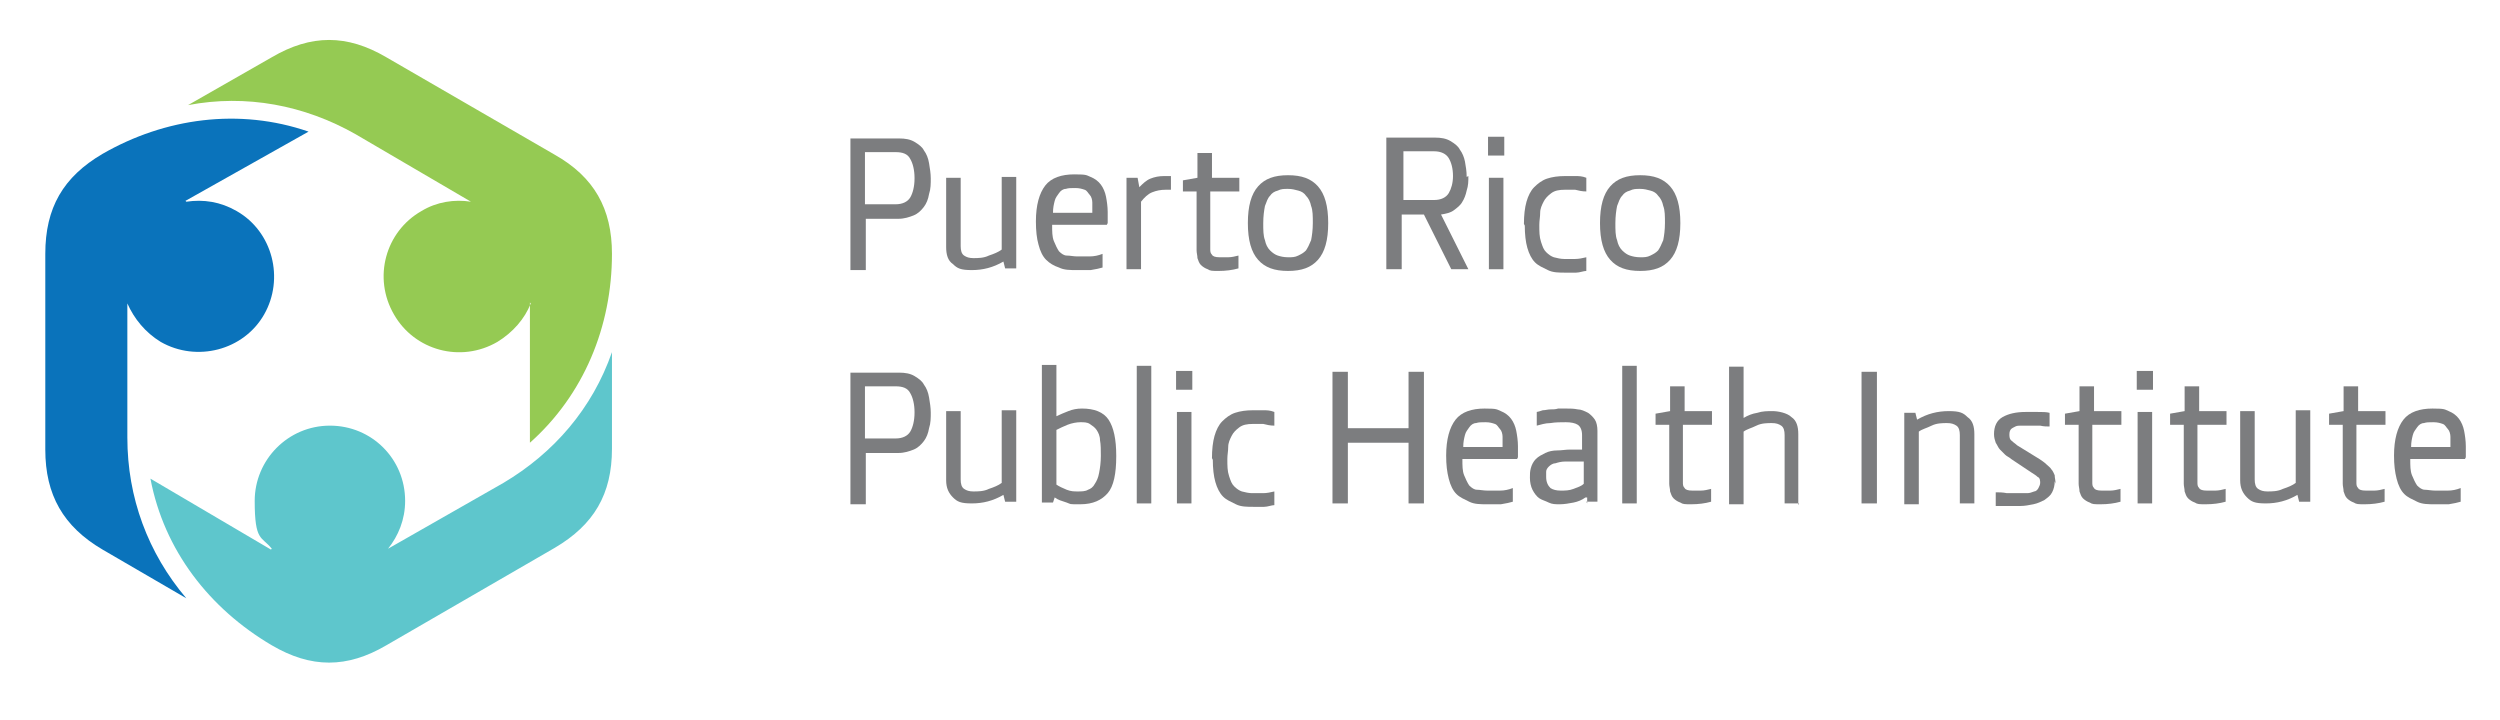 <?xml version="1.0" encoding="UTF-8"?> <svg xmlns="http://www.w3.org/2000/svg" id="Layer_1" version="1.1" viewBox="0 0 292.5 84.2"><defs><style> .st0 { fill: #95ca53; } .st0, .st1, .st2 { fill-rule: evenodd; } .st1 { fill: #0a73bb; } .st2 { fill: #5ec6cc; } .st3 { fill: #7c7d7f; } </style></defs><path class="st2" d="M31.7,64.3l-14.1-8.3c1.6,8.4,6.9,15.2,14.2,19.5,4.6,2.7,8.8,2.7,13.4,0l19.7-11.4c4.6-2.7,6.7-6.3,6.7-11.6v-11.3c-2.3,6.6-6.8,11.8-12.7,15.3l-13.5,7.7c1.2-1.5,2-3.4,2-5.6,0-4.9-3.9-8.8-8.8-8.8s-8.8,4-8.8,8.8.8,4.1,2,5.6h0Z"></path><path class="st0" d="M62,35.4v16.4c6.3-5.6,9.6-13.6,9.6-22.1,0-5.3-2.1-9-6.7-11.6l-19.7-11.4c-4.6-2.7-8.8-2.7-13.4,0l-9.8,5.6c6.8-1.3,13.6,0,19.6,3.4l13.5,7.9c-1.9-.3-4,0-5.8,1.1-4.2,2.4-5.7,7.8-3.2,12.1,2.4,4.2,7.8,5.7,12.1,3.2,1.8-1.1,3.2-2.7,3.9-4.5h0Z"></path><path class="st1" d="M21.7,23.5l14.4-8.1c-8.1-2.8-16.8-1.6-24.1,2.6-4.6,2.7-6.7,6.3-6.7,11.7v22.9c0,5.3,2.1,9,6.7,11.7l9.8,5.7c-4.5-5.3-6.9-11.8-6.9-18.8v-15.7c.8,1.8,2.1,3.4,3.9,4.5,4.2,2.4,9.7,1,12.1-3.2,2.4-4.2,1-9.7-3.2-12.1-1.9-1.1-3.9-1.4-5.9-1.1h0Z"></path><g><path class="st3" d="M108.9,20.8c0,.7,0,1.3-.2,1.9-.1.6-.3,1.1-.6,1.5-.3.4-.7.8-1.2,1-.5.2-1.1.4-1.8.4h-3.8v6h-1.8v-15.4h5.7c.7,0,1.3.1,1.8.4.5.3.9.6,1.1,1,.3.4.5.9.6,1.5.1.6.2,1.2.2,1.8ZM107,20.8c0-.9-.2-1.7-.5-2.2-.3-.6-.9-.8-1.7-.8h-3.6v6.1h3.6c.8,0,1.4-.3,1.7-.8s.5-1.3.5-2.2Z"></path><path class="st3" d="M110.7,20.8h1.7v8c0,.5.1.9.4,1.1.3.2.6.3,1.1.3s1.2,0,1.8-.3c.6-.2,1.1-.4,1.5-.7v-8.5h1.7v10.7h-1.3l-.2-.8h0c-1.2.7-2.4,1-3.7,1s-1.7-.2-2.2-.7c-.6-.4-.8-1.1-.8-2v-8.3Z"></path><path class="st3" d="M129.5,26.3h-6.4c0,.8,0,1.4.2,1.9.2.5.4.9.6,1.2.3.3.6.5.9.5.4,0,.8.1,1.2.1s1,0,1.5,0c.5,0,1-.1,1.5-.3v1.6c-.3.1-.8.2-1.4.3-.6,0-1.1,0-1.6,0-.8,0-1.5,0-2.1-.3-.6-.2-1.1-.5-1.5-.9-.4-.4-.7-1-.9-1.8-.2-.7-.3-1.6-.3-2.7,0-1.9.4-3.3,1.1-4.2s1.9-1.3,3.4-1.3,1.4.1,1.9.3c.5.2.9.5,1.2.9.3.4.5.9.6,1.4.1.5.2,1.2.2,1.8v1.3ZM127.8,24.9c0-.4,0-.8,0-1.2,0-.3-.1-.7-.3-.9s-.3-.5-.6-.6c-.3-.1-.6-.2-1.1-.2s-.8,0-1.1.1c-.3,0-.6.2-.8.5s-.4.5-.5.9-.2.8-.2,1.4h4.6Z"></path><path class="st3" d="M137.1,22.2c0,0-.2,0-.3,0-.1,0-.2,0-.4,0-.6,0-1.1.1-1.6.3s-.9.6-1.3,1.1v7.9h-1.7v-10.7h1.3l.2,1.1h0c.4-.4.8-.8,1.3-1s1-.3,1.6-.3.3,0,.4,0c.2,0,.3,0,.4,0v1.6Z"></path><path class="st3" d="M141.6,22.4v6.7c0,.3,0,.5.2.7.1.2.4.3.9.3s.6,0,1,0,.8-.1,1.2-.2v1.5c-.7.2-1.5.3-2.3.3s-1,0-1.3-.2c-.3-.1-.6-.3-.8-.5-.2-.2-.3-.5-.4-.8,0-.3-.1-.6-.1-.9v-6.9h-1.6v-1.3l1.7-.3v-2.9h1.7v2.9h3.2v1.6h-3.2Z"></path><path class="st3" d="M155.4,26.1c0,2-.4,3.4-1.2,4.3-.8.9-1.9,1.3-3.5,1.3s-2.7-.4-3.5-1.3c-.8-.9-1.2-2.3-1.2-4.3s.4-3.4,1.2-4.3c.8-.9,1.9-1.3,3.5-1.3s2.7.4,3.5,1.3c.8.9,1.2,2.3,1.2,4.3ZM153.6,26.1c0-.8,0-1.5-.2-2-.1-.5-.3-.9-.6-1.2-.2-.3-.5-.5-.9-.6s-.7-.2-1.2-.2-.8,0-1.2.2c-.4.1-.7.3-.9.6-.3.3-.4.7-.6,1.2-.1.5-.2,1.2-.2,2s0,1.5.2,2c.1.5.3.9.6,1.2.3.3.6.5.9.6.3.1.7.2,1.2.2s.8,0,1.2-.2.6-.3.9-.6c.2-.3.4-.7.6-1.2.1-.5.2-1.2.2-2Z"></path><path class="st3" d="M171.8,20.6c0,.6,0,1.1-.2,1.7-.1.5-.3,1-.5,1.3-.2.4-.6.7-1,1-.4.3-.9.4-1.5.5l3.2,6.4h-2l-3.2-6.4h-2.6v6.4h-1.8v-15.4h5.7c.7,0,1.3.1,1.8.4s.9.6,1.1,1c.3.4.5.9.6,1.4.1.6.2,1.1.2,1.8ZM170,20.6c0-.9-.2-1.6-.5-2.1s-.9-.8-1.7-.8h-3.6v5.7h3.6c.8,0,1.4-.3,1.7-.8.3-.5.5-1.2.5-2Z"></path><path class="st3" d="M174.1,18.2v-2.2h1.9v2.2h-1.9ZM174.2,31.5v-10.7h1.7v10.7h-1.7Z"></path><path class="st3" d="M178.3,26.2c0-1,.1-1.9.3-2.6.2-.7.5-1.3.9-1.7s.9-.8,1.5-1c.6-.2,1.3-.3,2.1-.3s.8,0,1.2,0c.4,0,.8,0,1.3.2v1.6c-.5,0-.9-.1-1.3-.2-.4,0-.8,0-1.2,0-.7,0-1.2.1-1.6.4-.4.3-.7.6-.9,1-.2.4-.4.8-.4,1.3s-.1.9-.1,1.4c0,.8,0,1.4.2,2s.3.9.6,1.2c.3.3.6.5.9.6.4.1.8.2,1.2.2s.8,0,1.3,0c.4,0,.9-.1,1.3-.2v1.6c-.3,0-.8.2-1.2.2s-.9,0-1.2,0c-.8,0-1.5,0-2.1-.3s-1.1-.5-1.5-.9c-.4-.4-.7-1-.9-1.7-.2-.7-.3-1.6-.3-2.6Z"></path><path class="st3" d="M196.6,26.1c0,2-.4,3.4-1.2,4.3-.8.9-1.9,1.3-3.5,1.3s-2.7-.4-3.5-1.3c-.8-.9-1.2-2.3-1.2-4.3s.4-3.4,1.2-4.3c.8-.9,1.9-1.3,3.5-1.3s2.7.4,3.5,1.3c.8.9,1.2,2.3,1.2,4.3ZM194.8,26.1c0-.8,0-1.5-.2-2-.1-.5-.3-.9-.6-1.2-.2-.3-.5-.5-.9-.6s-.7-.2-1.2-.2-.8,0-1.2.2c-.4.1-.7.3-.9.6-.3.3-.4.7-.6,1.2-.1.5-.2,1.2-.2,2s0,1.5.2,2c.1.5.3.9.6,1.2.3.3.6.5.9.6.3.1.7.2,1.2.2s.8,0,1.2-.2.6-.3.9-.6c.2-.3.4-.7.6-1.2.1-.5.2-1.2.2-2Z"></path><path class="st3" d="M108.9,48.2c0,.7,0,1.3-.2,1.9-.1.6-.3,1.1-.6,1.5-.3.4-.7.8-1.2,1-.5.2-1.1.4-1.8.4h-3.8v6h-1.8v-15.4h5.7c.7,0,1.3.1,1.8.4.5.3.9.6,1.1,1,.3.4.5.9.6,1.5.1.6.2,1.2.2,1.8ZM107,48.2c0-.9-.2-1.7-.5-2.2-.3-.6-.9-.8-1.7-.8h-3.6v6.1h3.6c.8,0,1.4-.3,1.7-.8.3-.5.5-1.3.5-2.2Z"></path><path class="st3" d="M110.7,48.1h1.7v8c0,.5.1.9.4,1.1.3.2.6.3,1.1.3s1.2,0,1.8-.3c.6-.2,1.1-.4,1.5-.7v-8.5h1.7v10.7h-1.3l-.2-.8h0c-1.2.7-2.4,1-3.7,1s-1.7-.2-2.2-.7-.8-1.1-.8-2v-8.3Z"></path><path class="st3" d="M130.6,53.4c0,2-.3,3.5-1,4.3s-1.7,1.3-3.2,1.3-1,0-1.6-.2c-.6-.2-1-.3-1.4-.6l-.2.6h-1.3v-16.1h1.7v6h0c.4-.2.9-.4,1.4-.6.5-.2,1-.3,1.6-.3,1.4,0,2.5.4,3.1,1.3.6.9.9,2.3.9,4.2ZM128.8,53.4c0-.7,0-1.4-.1-1.9,0-.5-.2-.9-.4-1.2s-.5-.5-.8-.7-.7-.2-1.1-.2-1,.1-1.5.3-.9.4-1.3.6v6.4c.3.2.7.4,1.2.6.5.2.9.2,1.3.2s.9,0,1.2-.2c.3-.1.6-.3.8-.7.2-.3.4-.7.5-1.3.1-.5.2-1.2.2-2Z"></path><path class="st3" d="M133,58.9v-16.1h1.7v16.1h-1.7Z"></path><path class="st3" d="M137.6,45.6v-2.2h1.9v2.2h-1.9ZM137.7,58.9v-10.7h1.7v10.7h-1.7Z"></path><path class="st3" d="M141.8,53.6c0-1,.1-1.9.3-2.6.2-.7.5-1.3.9-1.7.4-.4.9-.8,1.5-1,.6-.2,1.3-.3,2.1-.3s.8,0,1.2,0c.4,0,.8,0,1.3.2v1.6c-.5,0-.9-.1-1.3-.2-.4,0-.8,0-1.2,0-.7,0-1.2.1-1.6.4s-.7.6-.9,1-.4.8-.4,1.3c0,.5-.1.9-.1,1.4,0,.8,0,1.4.2,2s.3.9.6,1.2.6.5.9.6c.4.1.8.2,1.2.2s.8,0,1.3,0c.4,0,.9-.1,1.3-.2v1.6c-.3,0-.8.2-1.2.2-.5,0-.9,0-1.2,0-.8,0-1.5,0-2.1-.3s-1.1-.5-1.5-.9c-.4-.4-.7-1-.9-1.7-.2-.7-.3-1.6-.3-2.6Z"></path><path class="st3" d="M164.8,58.9v-7.1h-7.1v7.1h-1.8v-15.4h1.8v6.6h7.1v-6.6h1.8v15.4h-1.8Z"></path><path class="st3" d="M177.5,53.7h-6.4c0,.8,0,1.4.2,1.9.2.5.4.9.6,1.2.3.3.6.5.9.5s.8.1,1.2.1,1,0,1.5,0c.5,0,1-.1,1.5-.3v1.6c-.3.1-.8.2-1.4.3-.6,0-1.1,0-1.6,0-.8,0-1.5,0-2.1-.3s-1.1-.5-1.5-.9c-.4-.4-.7-1-.9-1.8s-.3-1.6-.3-2.7c0-1.9.4-3.3,1.1-4.2s1.9-1.3,3.4-1.3,1.4.1,1.9.3c.5.2.9.5,1.2.9.3.4.5.9.6,1.4.1.5.2,1.2.2,1.8v1.3ZM175.8,52.3c0-.4,0-.8,0-1.2,0-.3-.1-.7-.3-.9s-.3-.5-.6-.6c-.3-.1-.6-.2-1.1-.2s-.8,0-1.1.1c-.3,0-.6.2-.8.5s-.4.5-.5.9c-.1.4-.2.8-.2,1.4h4.6Z"></path><path class="st3" d="M185.7,58.9v-.7h-.2c-.4.3-.9.5-1.4.6-.5.1-1.1.2-1.6.2s-.9,0-1.3-.2-.8-.3-1.1-.5-.6-.6-.8-1c-.2-.4-.3-.9-.3-1.4s0-.7.1-1.1.3-.8.6-1.1c.3-.3.7-.5,1.1-.7.4-.2.9-.3,1.4-.3s1-.1,1.5-.1c.5,0,1,0,1.4,0v-1.7c0-.6-.2-1-.5-1.2s-.8-.3-1.4-.3-1.2,0-1.8.1c-.6,0-1.2.2-1.6.3v-1.6c.1,0,.4-.1.7-.2.3,0,.6-.1.9-.1s.6,0,.9-.1c.3,0,.6,0,.9,0,.5,0,.9,0,1.4.1.4,0,.8.2,1.2.4.3.2.6.5.8.8s.3.8.3,1.3v8.3h-1.3ZM185.3,54c-.3,0-.6,0-1,0-.4,0-.8,0-1.2,0s-.8.1-1.1.2c-.3,0-.6.2-.8.4-.2.2-.3.4-.3.6,0,.2,0,.4,0,.6,0,.6.2,1,.5,1.3.3.2.7.3,1.2.3s1,0,1.5-.2c.5-.2.9-.3,1.2-.6v-2.7Z"></path><path class="st3" d="M189.8,58.9v-16.1h1.7v16.1h-1.7Z"></path><path class="st3" d="M196.9,49.7v6.7c0,.3,0,.5.2.7.1.2.4.3.9.3s.6,0,1,0,.8-.1,1.2-.2v1.5c-.7.2-1.5.3-2.3.3s-1,0-1.3-.2c-.3-.1-.6-.3-.8-.5-.2-.2-.3-.5-.4-.8,0-.3-.1-.6-.1-.9v-6.9h-1.6v-1.3l1.7-.3v-2.9h1.7v2.9h3.2v1.6h-3.2Z"></path><path class="st3" d="M210.5,58.9h-1.7v-8c0-.5-.1-.9-.4-1.1s-.6-.3-1.1-.3-1.2,0-1.8.3-1.1.4-1.5.7v8.5h-1.7v-16.1h1.7v6h0c.5-.3,1-.5,1.6-.6.6-.2,1.2-.2,1.8-.2s1.7.2,2.2.7c.6.4.8,1.1.8,2v8.3Z"></path><path class="st3" d="M217.8,58.9v-15.4h1.8v15.4h-1.8Z"></path><path class="st3" d="M231,58.9h-1.7v-8c0-.5-.1-.9-.4-1.1s-.6-.3-1.1-.3-1.2,0-1.8.3-1.1.4-1.5.7v8.5h-1.7v-10.7h1.3l.2.8h0c1.2-.7,2.4-1,3.7-1s1.7.2,2.2.7c.6.4.8,1.1.8,2v8.3Z"></path><path class="st3" d="M240.4,56.3c0,.5-.1.9-.3,1.3-.2.4-.5.6-.9.9-.4.2-.8.4-1.3.5-.5.1-1,.2-1.5.2s-.4,0-.6,0c-.3,0-.5,0-.8,0-.3,0-.5,0-.8,0-.3,0-.5,0-.7,0v-1.6c.4,0,.8,0,1.3.1.5,0,1,0,1.5,0s.6,0,.9,0c.3,0,.5-.1.8-.2.2,0,.4-.2.5-.4.1-.2.2-.4.2-.6s0-.6-.3-.7c-.2-.2-.4-.3-.7-.5l-2.4-1.6c-.2-.2-.5-.3-.7-.5s-.4-.4-.6-.6-.3-.5-.5-.8c-.1-.3-.2-.6-.2-1,0-.9.3-1.6,1-2,.7-.4,1.6-.6,2.7-.6s.8,0,1.4,0c.6,0,1,0,1.4.1v1.6c-.3,0-.7,0-1.1-.1-.4,0-.9,0-1.4,0s-.6,0-.8,0c-.3,0-.5,0-.7.1s-.4.2-.5.3-.2.3-.2.6,0,.6.3.8c.2.2.4.3.6.5l2.6,1.6c.3.2.6.4.8.6s.5.4.6.6c.2.2.3.5.4.7,0,.3.1.6.1,1Z"></path><path class="st3" d="M244.8,49.7v6.7c0,.3,0,.5.2.7.1.2.4.3.9.3s.6,0,1,0,.8-.1,1.2-.2v1.5c-.7.2-1.5.3-2.3.3s-1,0-1.3-.2c-.3-.1-.6-.3-.8-.5-.2-.2-.3-.5-.4-.8,0-.3-.1-.6-.1-.9v-6.9h-1.6v-1.3l1.7-.3v-2.9h1.7v2.9h3.2v1.6h-3.2Z"></path><path class="st3" d="M250,45.6v-2.2h1.9v2.2h-1.9ZM250.1,58.9v-10.7h1.7v10.7h-1.7Z"></path><path class="st3" d="M257.1,49.7v6.7c0,.3,0,.5.2.7.1.2.4.3.9.3s.6,0,1,0,.8-.1,1.2-.2v1.5c-.7.2-1.5.3-2.3.3s-1,0-1.3-.2c-.3-.1-.6-.3-.8-.5-.2-.2-.3-.5-.4-.8,0-.3-.1-.6-.1-.9v-6.9h-1.6v-1.3l1.7-.3v-2.9h1.7v2.9h3.2v1.6h-3.2Z"></path><path class="st3" d="M262.1,48.1h1.7v8c0,.5.1.9.4,1.1.3.2.6.3,1.1.3s1.2,0,1.8-.3c.6-.2,1.1-.4,1.5-.7v-8.5h1.7v10.7h-1.3l-.2-.8h0c-1.2.7-2.4,1-3.7,1s-1.7-.2-2.2-.7-.8-1.1-.8-2v-8.3Z"></path><path class="st3" d="M275.7,49.7v6.7c0,.3,0,.5.2.7.1.2.4.3.9.3s.6,0,1,0,.8-.1,1.2-.2v1.5c-.7.2-1.5.3-2.3.3s-1,0-1.3-.2c-.3-.1-.6-.3-.8-.5-.2-.2-.3-.5-.4-.8,0-.3-.1-.6-.1-.9v-6.9h-1.6v-1.3l1.7-.3v-2.9h1.7v2.9h3.2v1.6h-3.2Z"></path><path class="st3" d="M288.4,53.7h-6.4c0,.8,0,1.4.2,1.9.2.5.4.9.6,1.2.3.3.6.5.9.5s.8.1,1.2.1,1,0,1.5,0c.5,0,1-.1,1.5-.3v1.6c-.3.1-.8.2-1.4.3-.6,0-1.1,0-1.6,0-.8,0-1.5,0-2.1-.3s-1.1-.5-1.5-.9c-.4-.4-.7-1-.9-1.8s-.3-1.6-.3-2.7c0-1.9.4-3.3,1.1-4.2s1.9-1.3,3.4-1.3,1.4.1,1.9.3c.5.2.9.5,1.2.9.3.4.5.9.6,1.4.1.5.2,1.2.2,1.8v1.3ZM286.7,52.3c0-.4,0-.8,0-1.2,0-.3-.1-.7-.3-.9s-.3-.5-.6-.6c-.3-.1-.6-.2-1.1-.2s-.8,0-1.1.1c-.3,0-.6.2-.8.5s-.4.5-.5.9c-.1.4-.2.8-.2,1.4h4.6Z"></path></g></svg> 